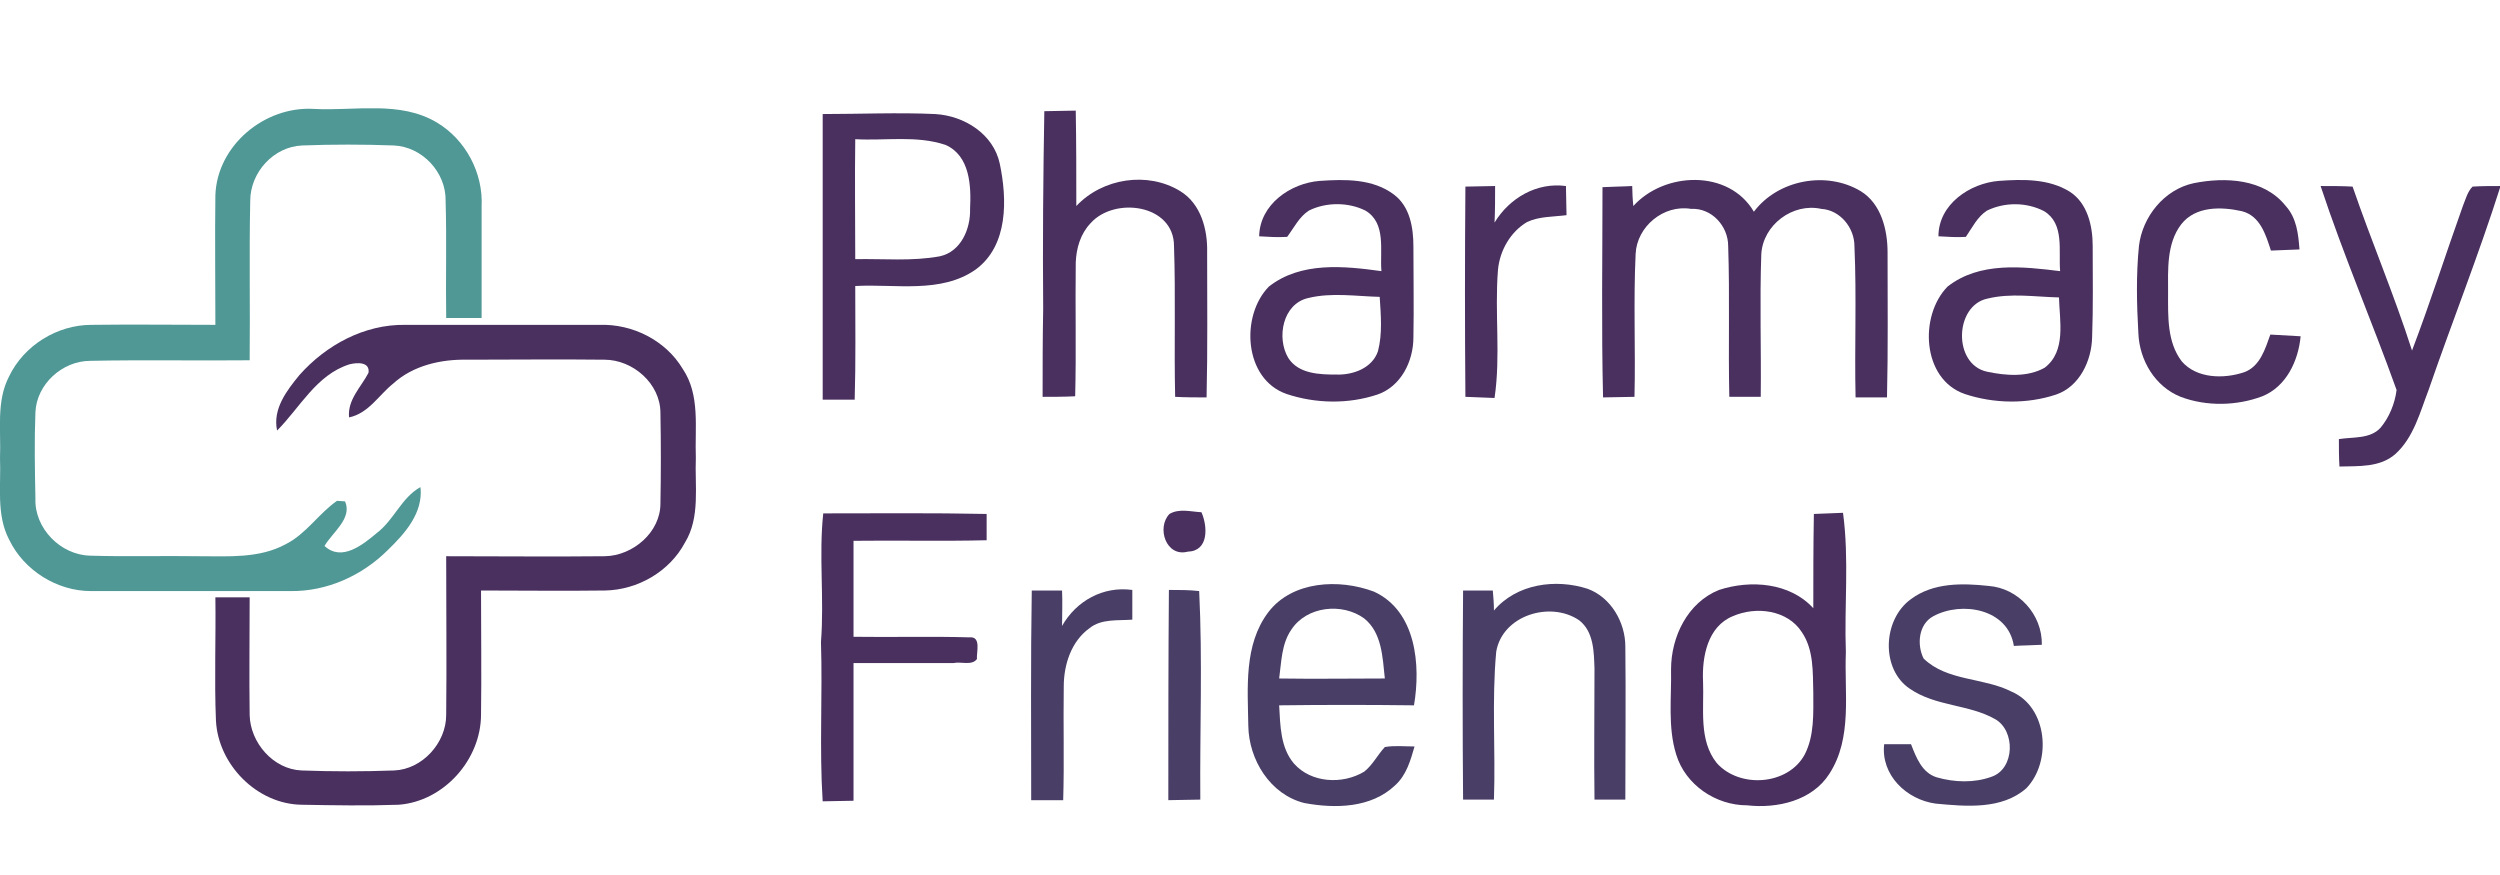 <svg width="300" height="105" viewBox="0 0 300 105" fill="none" xmlns="http://www.w3.org/2000/svg">
<g clip-path="url(#clip0_3597_15596)">
<path d="M25.846 23.42C26.052 17.456 31.742 12.726 37.638 13.068C42.574 13.343 47.99 12.04 52.446 14.714C55.874 16.77 57.999 20.747 57.794 24.791C57.794 29.247 57.794 33.704 57.794 38.16C56.354 38.16 54.983 38.16 53.543 38.16C53.474 33.498 53.612 28.768 53.474 24.106C53.543 20.678 50.664 17.593 47.236 17.456C43.602 17.319 39.901 17.319 36.267 17.456C32.839 17.593 30.028 20.678 30.028 24.106C29.891 30.482 30.028 36.857 29.96 43.233C23.584 43.301 17.209 43.164 10.833 43.301C7.474 43.301 4.389 46.112 4.251 49.471C4.114 52.899 4.183 56.327 4.251 59.823C4.114 63.388 7.268 66.61 10.833 66.679C15.22 66.816 19.539 66.679 23.927 66.748C27.423 66.748 31.125 67.022 34.279 65.308C36.747 64.074 38.255 61.606 40.449 60.098L41.409 60.166C42.3 62.223 39.901 63.868 38.941 65.513C40.997 67.433 43.534 65.376 45.248 63.937C47.304 62.36 48.196 59.686 50.458 58.452C50.801 61.537 48.607 64.005 46.55 65.993C43.465 69.078 39.215 70.998 34.827 70.929C26.806 70.929 18.854 70.929 10.901 70.929C6.857 70.929 2.88 68.461 1.098 64.759C-0.479 61.743 0.138 58.247 0.001 54.956C0.138 51.665 -0.479 48.169 1.098 45.152C2.88 41.45 6.857 38.982 10.97 38.982C15.906 38.914 20.91 38.982 25.846 38.982C25.846 33.772 25.778 28.562 25.846 23.42Z" fill="#4F9896"/>
<path d="M98.723 13.686C103.11 13.686 107.84 13.481 112.228 13.686C115.724 13.892 119.221 16.086 119.975 19.651C120.866 23.901 121.003 29.454 117.095 32.333C112.914 35.281 107.429 34.047 102.63 34.322C102.63 38.846 102.699 43.371 102.562 47.964C101.464 47.964 99.75 47.964 98.723 47.964C98.723 39.051 98.723 30.825 98.723 21.913C98.723 19.034 98.723 16.428 98.723 13.686ZM102.63 16.703C102.562 21.502 102.63 26.3 102.63 31.099C105.989 31.031 109.417 31.374 112.776 30.757C115.313 30.208 116.478 27.466 116.41 25.067C116.547 22.324 116.41 18.691 113.462 17.388C109.966 16.223 106.264 16.908 102.63 16.703Z" fill="#49305F"/>
<path d="M125.319 13.343C126.553 13.343 127.787 13.274 129.09 13.274C129.158 17.113 129.158 20.884 129.158 24.723C132.312 21.364 137.728 20.541 141.635 22.941C144.103 24.449 144.926 27.534 144.857 30.276C144.857 36.103 144.926 41.862 144.789 47.689C143.555 47.689 142.252 47.689 141.018 47.621C140.881 41.588 141.087 35.555 140.881 29.522C140.881 24.518 133.751 23.558 130.872 26.78C129.638 28.082 129.158 29.796 129.09 31.51C129.021 36.858 129.158 42.205 129.021 47.552C127.857 47.621 126.143 47.621 125.113 47.621C125.113 44.193 125.113 40.765 125.182 37.063C125.113 29.11 125.182 21.227 125.319 13.343Z" fill="#49305F"/>
<path d="M151.099 28.357C151.168 24.517 154.87 21.981 158.366 21.707C161.383 21.501 164.742 21.432 167.278 23.352C169.198 24.792 169.609 27.328 169.609 29.59C169.609 33.224 169.678 36.857 169.609 40.491C169.609 43.37 168.101 46.387 165.29 47.346C161.794 48.512 157.886 48.443 154.39 47.278C149.248 45.495 148.837 37.886 152.265 34.389C156.104 31.373 161.314 31.921 165.77 32.538C165.564 30.07 166.387 26.78 163.851 25.271C161.794 24.243 159.12 24.243 157.064 25.271C155.898 26.026 155.281 27.328 154.458 28.425C153.293 28.494 152.196 28.425 151.099 28.357ZM154.596 42.959C155.83 44.879 158.366 44.947 160.354 44.947C162.342 45.016 164.673 44.193 165.359 42.136C165.907 40.011 165.702 37.817 165.564 35.623C162.754 35.555 159.806 35.075 156.995 35.761C153.91 36.446 153.156 40.559 154.596 42.959Z" fill="#49305F"/>
<path d="M175.848 22.392C177.014 22.392 178.248 22.323 179.413 22.323C179.413 23.763 179.413 25.271 179.345 26.711C181.127 23.763 184.418 21.843 187.914 22.323C187.914 23.489 187.983 24.654 187.983 25.82C186.406 26.025 184.692 25.957 183.252 26.642C181.264 27.808 179.962 30.07 179.756 32.401C179.345 37.543 180.099 42.684 179.345 47.758C178.179 47.689 177.014 47.689 175.848 47.62C175.78 39.257 175.78 30.824 175.848 22.392Z" fill="#49305F"/>
<path d="M192.299 22.46C193.464 22.392 194.698 22.392 195.864 22.323C195.864 22.94 195.932 24.174 196.001 24.723C199.703 20.61 207.449 20.267 210.466 25.408C213.345 21.569 219.173 20.472 223.286 22.94C225.754 24.449 226.508 27.602 226.508 30.276C226.508 36.103 226.577 41.862 226.439 47.689C225.137 47.689 223.903 47.689 222.669 47.689C222.532 41.656 222.806 35.623 222.532 29.522C222.532 27.328 220.818 25.203 218.556 25.066C215.128 24.311 211.563 26.985 211.357 30.482C211.152 36.172 211.357 41.93 211.289 47.62C210.055 47.62 208.752 47.62 207.518 47.62C207.381 41.587 207.587 35.555 207.381 29.522C207.381 27.122 205.393 24.928 202.925 25.066C199.634 24.517 196.412 27.191 196.275 30.482C196.001 36.172 196.275 41.93 196.138 47.62C194.904 47.62 193.601 47.689 192.367 47.689C192.162 39.257 192.299 30.824 192.299 22.46Z" fill="#49305F"/>
<path d="M232.613 28.356C232.613 24.517 236.383 21.98 239.88 21.706C242.759 21.5 245.844 21.432 248.38 23.009C250.506 24.38 251.123 27.122 251.123 29.521C251.123 33.155 251.191 36.788 251.054 40.49C250.986 43.301 249.546 46.386 246.735 47.346C243.239 48.511 239.263 48.443 235.766 47.278C230.624 45.495 230.282 37.885 233.709 34.389C237.549 31.372 242.759 31.989 247.215 32.538C247.009 30.07 247.763 26.848 245.295 25.34C243.17 24.243 240.565 24.243 238.44 25.271C237.274 26.025 236.657 27.328 235.903 28.425C234.875 28.493 233.778 28.425 232.613 28.356ZM238.44 44.604C240.702 45.084 243.307 45.289 245.364 44.124C247.969 42.136 247.146 38.502 247.078 35.692C244.199 35.623 241.319 35.143 238.508 35.829C234.532 36.651 234.326 43.713 238.44 44.604Z" fill="#49305F"/>
<path d="M256.674 29.522C257.085 26.025 259.69 22.735 263.255 21.98C267.025 21.226 271.687 21.432 274.292 24.723C275.595 26.162 275.801 28.082 275.938 29.933C274.772 30.001 273.675 30.001 272.51 30.07C271.893 28.15 271.207 25.888 269.014 25.34C266.546 24.791 263.461 24.723 261.747 26.916C259.964 29.247 260.17 32.401 260.17 35.143C260.17 37.954 260.033 41.039 261.815 43.37C263.598 45.426 266.82 45.495 269.288 44.672C271.207 43.987 271.824 41.862 272.441 40.148C273.675 40.216 274.841 40.285 276.075 40.353C275.801 43.301 274.361 46.386 271.482 47.552C268.397 48.717 264.763 48.786 261.678 47.62C258.593 46.386 256.742 43.233 256.605 40.011C256.399 36.446 256.331 32.949 256.674 29.522Z" fill="#49305F"/>
<path d="M278.473 22.323C279.775 22.323 281.078 22.323 282.312 22.392C284.574 28.973 287.316 35.417 289.442 42.067C291.635 36.309 293.486 30.481 295.543 24.723C295.886 23.9 296.091 23.009 296.708 22.392C297.805 22.323 298.971 22.323 300.068 22.323C297.463 30.55 294.24 38.639 291.43 46.798C290.401 49.471 289.647 52.488 287.453 54.476C285.602 56.121 282.997 55.916 280.735 55.984C280.666 54.887 280.666 53.79 280.666 52.693C282.38 52.419 284.437 52.693 285.671 51.322C286.699 50.088 287.385 48.443 287.591 46.798C284.643 38.571 281.215 30.619 278.473 22.323Z" fill="#49305F"/>
<path d="M35.924 45.015C39.146 41.382 43.739 38.914 48.606 38.982C56.353 38.982 64.169 38.982 71.915 38.982C75.892 38.845 79.868 40.833 81.925 44.261C84.05 47.415 83.364 51.322 83.501 54.956C83.364 58.315 84.05 62.086 82.199 65.102C80.348 68.598 76.509 70.792 72.601 70.861C67.665 70.929 62.66 70.861 57.724 70.861C57.724 75.797 57.793 80.801 57.724 85.737C57.724 91.153 53.268 96.158 47.852 96.569C43.945 96.706 40.105 96.638 36.198 96.569C30.851 96.501 26.189 91.77 25.915 86.491C25.709 81.555 25.915 76.619 25.846 71.683C27.217 71.683 28.588 71.683 29.959 71.683C29.959 76.414 29.891 81.076 29.959 85.806C30.028 89.097 32.77 92.319 36.198 92.456C39.9 92.593 43.602 92.593 47.304 92.456C50.663 92.319 53.542 89.165 53.542 85.806C53.611 79.43 53.542 73.123 53.542 66.747C59.918 66.747 66.225 66.816 72.601 66.747C75.96 66.679 79.251 63.868 79.251 60.44C79.319 56.807 79.319 53.173 79.251 49.54C79.251 46.044 75.96 43.164 72.532 43.164C67.048 43.096 61.563 43.164 56.079 43.164C52.925 43.096 49.566 43.85 47.167 46.044C45.453 47.415 44.219 49.608 41.888 50.088C41.682 47.963 43.328 46.455 44.219 44.741C44.425 43.37 42.779 43.507 41.957 43.713C37.98 44.947 35.992 48.923 33.25 51.665C32.702 49.06 34.415 46.866 35.924 45.015Z" fill="#49305F"/>
<path d="M140.336 61.675C141.501 60.989 142.872 61.401 144.175 61.469C144.929 63.183 145.066 66.131 142.53 66.199C139.924 66.885 138.759 63.32 140.336 61.675Z" fill="#49305F"/>
<path d="M98.79 61.606C105.303 61.606 111.884 61.537 118.397 61.675C118.397 62.703 118.397 63.8 118.397 64.828C113.049 64.965 107.771 64.828 102.423 64.897C102.423 68.736 102.423 72.575 102.423 76.414C107.085 76.483 111.678 76.346 116.34 76.483C117.78 76.346 117.163 78.265 117.231 79.088C116.614 79.91 115.312 79.362 114.421 79.568C110.444 79.568 106.468 79.568 102.423 79.568C102.423 85.052 102.423 90.605 102.423 96.09C101.189 96.09 99.955 96.158 98.721 96.158C98.31 89.782 98.721 83.407 98.516 77.031C98.927 71.821 98.241 66.679 98.79 61.606Z" fill="#49305F"/>
<path d="M217.665 61.674C218.83 61.606 219.996 61.606 221.161 61.537C221.915 67.09 221.298 72.712 221.504 78.265C221.298 83.132 222.327 88.548 219.516 92.867C217.459 96.089 213.277 97.049 209.644 96.638C205.873 96.638 202.24 94.17 201.143 90.536C200.115 87.246 200.595 83.681 200.526 80.321C200.526 76.414 202.514 72.3 206.285 70.792C210.055 69.558 214.786 69.901 217.596 72.986C217.596 69.215 217.596 65.445 217.665 61.674ZM207.93 73.946C204.914 75.18 204.228 78.813 204.365 81.761C204.502 85.052 203.817 88.822 206.01 91.564C208.753 94.65 214.58 94.238 216.568 90.536C217.734 88.274 217.596 85.6 217.596 83.132C217.528 80.664 217.665 77.99 216.225 75.865C214.511 73.192 210.741 72.712 207.93 73.946Z" fill="#49305F"/>
<path d="M152.196 73.466C155.075 69.695 160.697 69.421 164.879 70.998C169.952 73.329 170.5 79.841 169.678 84.64C164.262 84.572 158.915 84.572 153.499 84.64C153.636 87.04 153.636 89.713 155.281 91.633C157.338 93.964 161.108 94.169 163.713 92.593C164.742 91.77 165.29 90.605 166.181 89.645C167.347 89.439 168.512 89.576 169.746 89.576C169.266 91.222 168.787 93.004 167.415 94.238C164.536 96.98 160.217 97.049 156.515 96.363C152.402 95.335 149.865 91.153 149.797 87.108C149.728 82.515 149.248 77.373 152.196 73.466ZM154.938 75.591C153.773 77.305 153.773 79.43 153.499 81.418C157.749 81.487 162 81.418 166.181 81.418C165.907 78.882 165.839 75.934 163.713 74.22C161.108 72.3 156.789 72.712 154.938 75.591Z" fill="#493E66"/>
<path d="M179.273 73.26C182.015 70.038 186.677 69.421 190.516 70.655C193.327 71.683 195.041 74.7 195.041 77.579C195.109 83.681 195.041 89.782 195.041 95.952C193.807 95.952 192.573 95.952 191.339 95.952C191.27 90.742 191.339 85.532 191.339 80.253C191.27 78.265 191.27 75.797 189.488 74.426C186.06 72.095 180.301 73.809 179.547 78.196C178.999 84.092 179.479 90.056 179.273 95.952C178.039 95.952 176.805 95.952 175.571 95.952C175.502 87.588 175.502 79.225 175.571 70.861C176.736 70.861 177.97 70.861 179.136 70.861C179.204 71.683 179.273 72.438 179.273 73.26Z" fill="#493E66"/>
<path d="M229.322 71.889C231.995 69.901 235.492 69.97 238.645 70.313C242.21 70.587 245.089 73.74 245.021 77.374C243.924 77.442 242.759 77.442 241.662 77.511C240.976 73.055 235.423 72.095 231.995 73.946C230.213 74.906 230.007 77.374 230.83 79.019C233.641 81.761 238.028 81.281 241.387 82.995C245.706 84.846 246.255 91.359 243.17 94.581C240.222 97.186 235.903 96.775 232.269 96.432C228.773 95.953 225.688 93.005 226.099 89.303C227.196 89.303 228.225 89.303 229.322 89.303C229.939 90.879 230.624 92.73 232.407 93.279C234.532 93.896 236.931 93.964 238.988 93.21C241.799 92.25 241.867 87.657 239.399 86.286C236.246 84.504 232.269 84.778 229.184 82.653C225.688 80.322 225.894 74.357 229.322 71.889Z" fill="#493E66"/>
<path d="M123.812 70.861C125.046 70.861 126.28 70.861 127.446 70.861C127.514 72.301 127.446 73.672 127.446 75.112C129.16 72.095 132.382 70.313 135.878 70.793C135.878 71.958 135.878 73.123 135.878 74.357C134.164 74.495 132.176 74.22 130.736 75.386C128.543 76.963 127.651 79.773 127.651 82.378C127.583 86.903 127.72 91.496 127.583 96.021C126.349 96.021 125.046 96.021 123.744 96.021C123.744 87.657 123.675 79.225 123.812 70.861Z" fill="#493E66"/>
<path d="M140.268 70.792C141.502 70.792 142.736 70.792 143.901 70.929C144.313 79.224 143.97 87.588 144.038 95.952C142.736 95.952 141.502 96.02 140.199 96.02C140.199 87.657 140.199 79.224 140.268 70.792Z" fill="#493E66"/>
</g>
<defs>
<clipPath id="clip0_3597_15596">
<rect width="300" height="83.775" fill="white" transform="translate(0 13)"/>
</clipPath>
</defs>
</svg>
